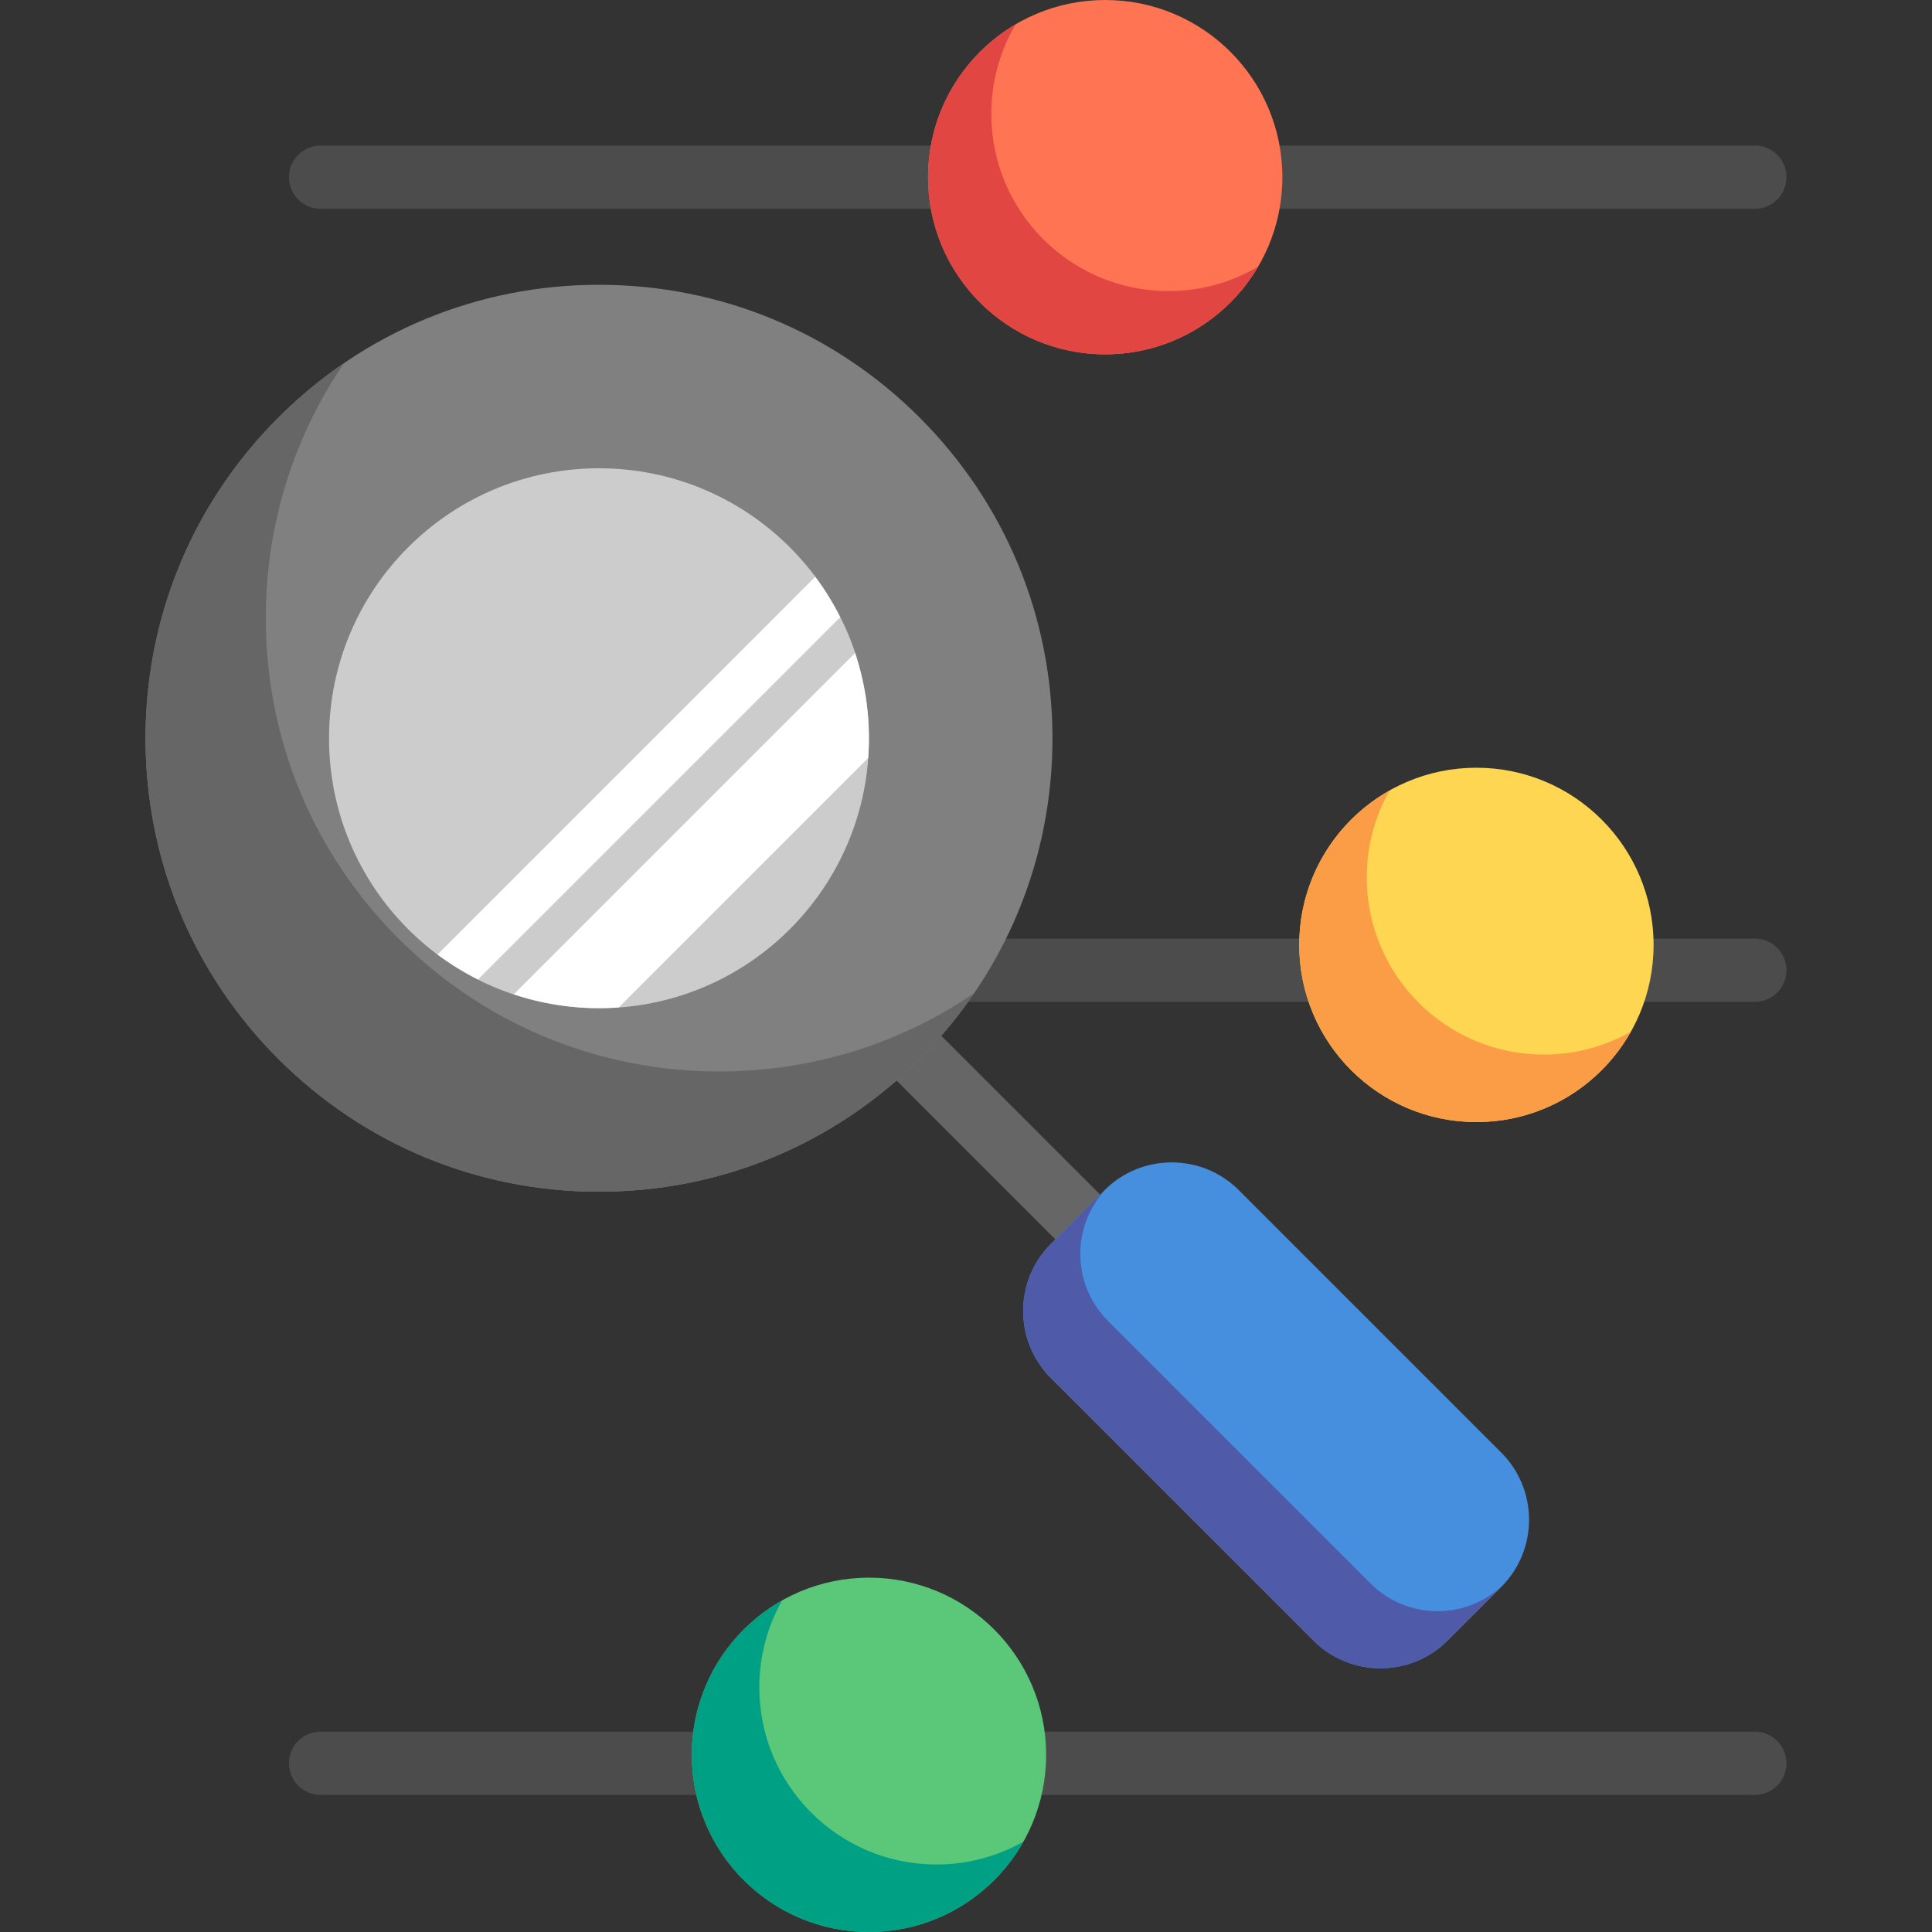 <?xml version="1.0" encoding="iso-8859-1"?>
<!-- Uploaded to: SVG Repo, www.svgrepo.com, Generator: SVG Repo Mixer Tools -->
<svg height="800px" width="800px" version="1.1" id="Layer_1" xmlns="http://www.w3.org/2000/svg" xmlns:xlink="http://www.w3.org/1999/xlink" 
	 viewBox="0 0 512 512" xml:space="preserve">
<rect x="0" y="0" width="512" height="512" fill="#333333" stroke="none"/>
<g>
	<path style="fill:#4C4C4C;" d="M250.41,55.336H84.961c-4.63,0-8.384-3.754-8.384-8.384s3.754-8.384,8.384-8.384h165.45
		c4.63,0,8.384,3.754,8.384,8.384S255.041,55.336,250.41,55.336z"/>
	<path style="fill:#4C4C4C;" d="M465.048,55.336H337.607c-4.63,0-8.384-3.754-8.384-8.384s3.754-8.384,8.384-8.384h127.441
		c4.63,0,8.384,3.754,8.384,8.384S469.678,55.336,465.048,55.336z"/>
	<path style="fill:#4C4C4C;" d="M348.786,265.502h-93.904c-4.63,0-8.384-3.754-8.384-8.384c0-4.63,3.754-8.384,8.384-8.384h93.904
		c4.63,0,8.384,3.754,8.384,8.384C357.17,261.748,353.416,265.502,348.786,265.502z"/>
	<path style="fill:#4C4C4C;" d="M465.048,265.502h-31.301c-4.63,0-8.384-3.754-8.384-8.384c0-4.63,3.754-8.384,8.384-8.384h31.301
		c4.63,0,8.384,3.754,8.384,8.384C473.432,261.748,469.678,265.502,465.048,265.502z"/>
	<path style="fill:#4C4C4C;" d="M185.572,475.668H84.961c-4.63,0-8.384-3.754-8.384-8.384c0-4.63,3.754-8.384,8.384-8.384h100.611
		c4.63,0,8.384,3.754,8.384,8.384C193.956,471.914,190.202,475.668,185.572,475.668z"/>
	<path style="fill:#4C4C4C;" d="M465.048,475.668H275.004c-4.63,0-8.384-3.754-8.384-8.384c0-4.63,3.754-8.384,8.384-8.384h190.044
		c4.63,0,8.384,3.754,8.384,8.384C473.432,471.914,469.678,475.668,465.048,475.668z"/>
</g>
<circle style="fill:#FF7452;" cx="292.891" cy="46.952" r="46.952"/>
<path style="fill:#E24642;" d="M309.659,77.135c-25.931,0-46.952-21.021-46.952-46.952c0-8.663,2.355-16.771,6.447-23.736
	c-13.887,8.155-23.216,23.237-23.216,40.505c0,25.931,21.021,46.952,46.952,46.952c17.268,0,32.35-9.329,40.505-23.216
	C326.43,74.78,318.322,77.135,309.659,77.135z"/>
<circle style="fill:#5AC779;" cx="230.288" cy="465.048" r="46.952"/>
<path style="fill:#00A085;" d="M248.175,494.114c-25.931,0-46.952-21.021-46.952-46.952c0-8.37,2.2-16.222,6.039-23.027
	c-14.278,8.053-23.925,23.352-23.925,40.913c0,25.931,21.021,46.952,46.952,46.952c17.561,0,32.86-9.648,40.913-23.925
	C264.397,491.914,256.544,494.114,248.175,494.114z"/>
<circle style="fill:#FFD652;" cx="391.266" cy="250.41" r="46.952"/>
<path style="fill:#FB9D46;" d="M409.153,279.476c-25.931,0-46.952-21.021-46.952-46.952c0-8.37,2.2-16.222,6.039-23.027
	c-14.278,8.053-23.925,23.352-23.925,40.913c0,25.931,21.021,46.952,46.952,46.952c17.561,0,32.86-9.648,40.913-23.925
	C425.375,277.276,417.523,279.476,409.153,279.476z"/>
<path style="fill:#666666;" d="M288.418,333.704c-2.145,0-4.292-0.818-5.928-2.456l-49.187-49.187
	c-3.274-3.274-3.274-8.583,0-11.856c3.274-3.274,8.583-3.274,11.856,0l49.187,49.187c3.274,3.274,3.274,8.583,0,11.856
	C292.709,332.885,290.562,333.704,288.418,333.704z"/>
<path style="fill:#458FDE;" d="M397.862,384.964l-69.563-69.563c-9.807-9.808-25.765-9.806-35.572,0l-14.229,14.229
	c-9.807,9.807-9.807,25.764,0,35.572l69.562,69.562c4.904,4.904,11.343,7.356,17.786,7.356c6.44,0,12.883-2.453,17.786-7.356
	l14.229-14.229C407.669,410.728,407.669,394.771,397.862,384.964z"/>
<path style="fill:#4F5AA8;" d="M380.983,426.985c-6.443,0-12.882-2.45-17.786-7.356l-69.562-69.562
	c-9.655-9.655-9.784-25.258-0.428-35.098c-0.157,0.149-0.325,0.279-0.48,0.433l-14.229,14.229c-9.807,9.807-9.807,25.764,0,35.572
	l69.562,69.562c4.904,4.904,11.343,7.356,17.786,7.356c6.44,0,12.883-2.453,17.786-7.356l14.229-14.229
	c0.154-0.154,0.284-0.322,0.433-0.478C393.453,424.66,387.223,426.985,380.983,426.985z"/>
<path style="fill:#808080;" d="M243.719,110.668C221.021,87.97,190.842,75.47,158.742,75.47s-62.278,12.5-84.976,35.198
	s-35.198,52.877-35.198,84.976s12.5,62.278,35.198,84.976c22.698,22.698,52.877,35.198,84.976,35.198s62.278-12.5,84.976-35.198
	s35.198-52.876,35.198-84.976S266.417,133.366,243.719,110.668z"/>
<path style="fill:#666666;" d="M190.608,283.953c-32.1,0-62.278-12.5-84.976-35.198s-35.198-52.876-35.198-84.976
	c0-24.454,7.262-47.789,20.754-67.556c-6.18,4.218-12.015,9.038-17.421,14.446c-22.698,22.698-35.198,52.877-35.198,84.976
	s12.5,62.278,35.198,84.976c22.698,22.698,52.877,35.198,84.976,35.198s62.278-12.5,84.976-35.198
	c5.406-5.406,10.227-11.241,14.446-17.421C238.397,276.691,215.062,283.953,190.608,283.953z"/>
<circle style="fill:#CCCCCC;" cx="158.742" cy="195.644" r="71.546"/>
<g>
	<path style="fill:#FFFFFF;" d="M216.054,152.854l-100.1,100.1c3.416,2.541,7.003,4.748,10.721,6.607l95.987-95.987
		C220.802,159.857,218.595,156.271,216.054,152.854z"/>
	<path style="fill:#FFFFFF;" d="M226.605,173.046l-90.461,90.461c8.997,2.983,18.463,4.155,27.828,3.473l66.105-66.105
		C230.76,191.51,229.587,182.044,226.605,173.046z"/>
</g>
</svg>